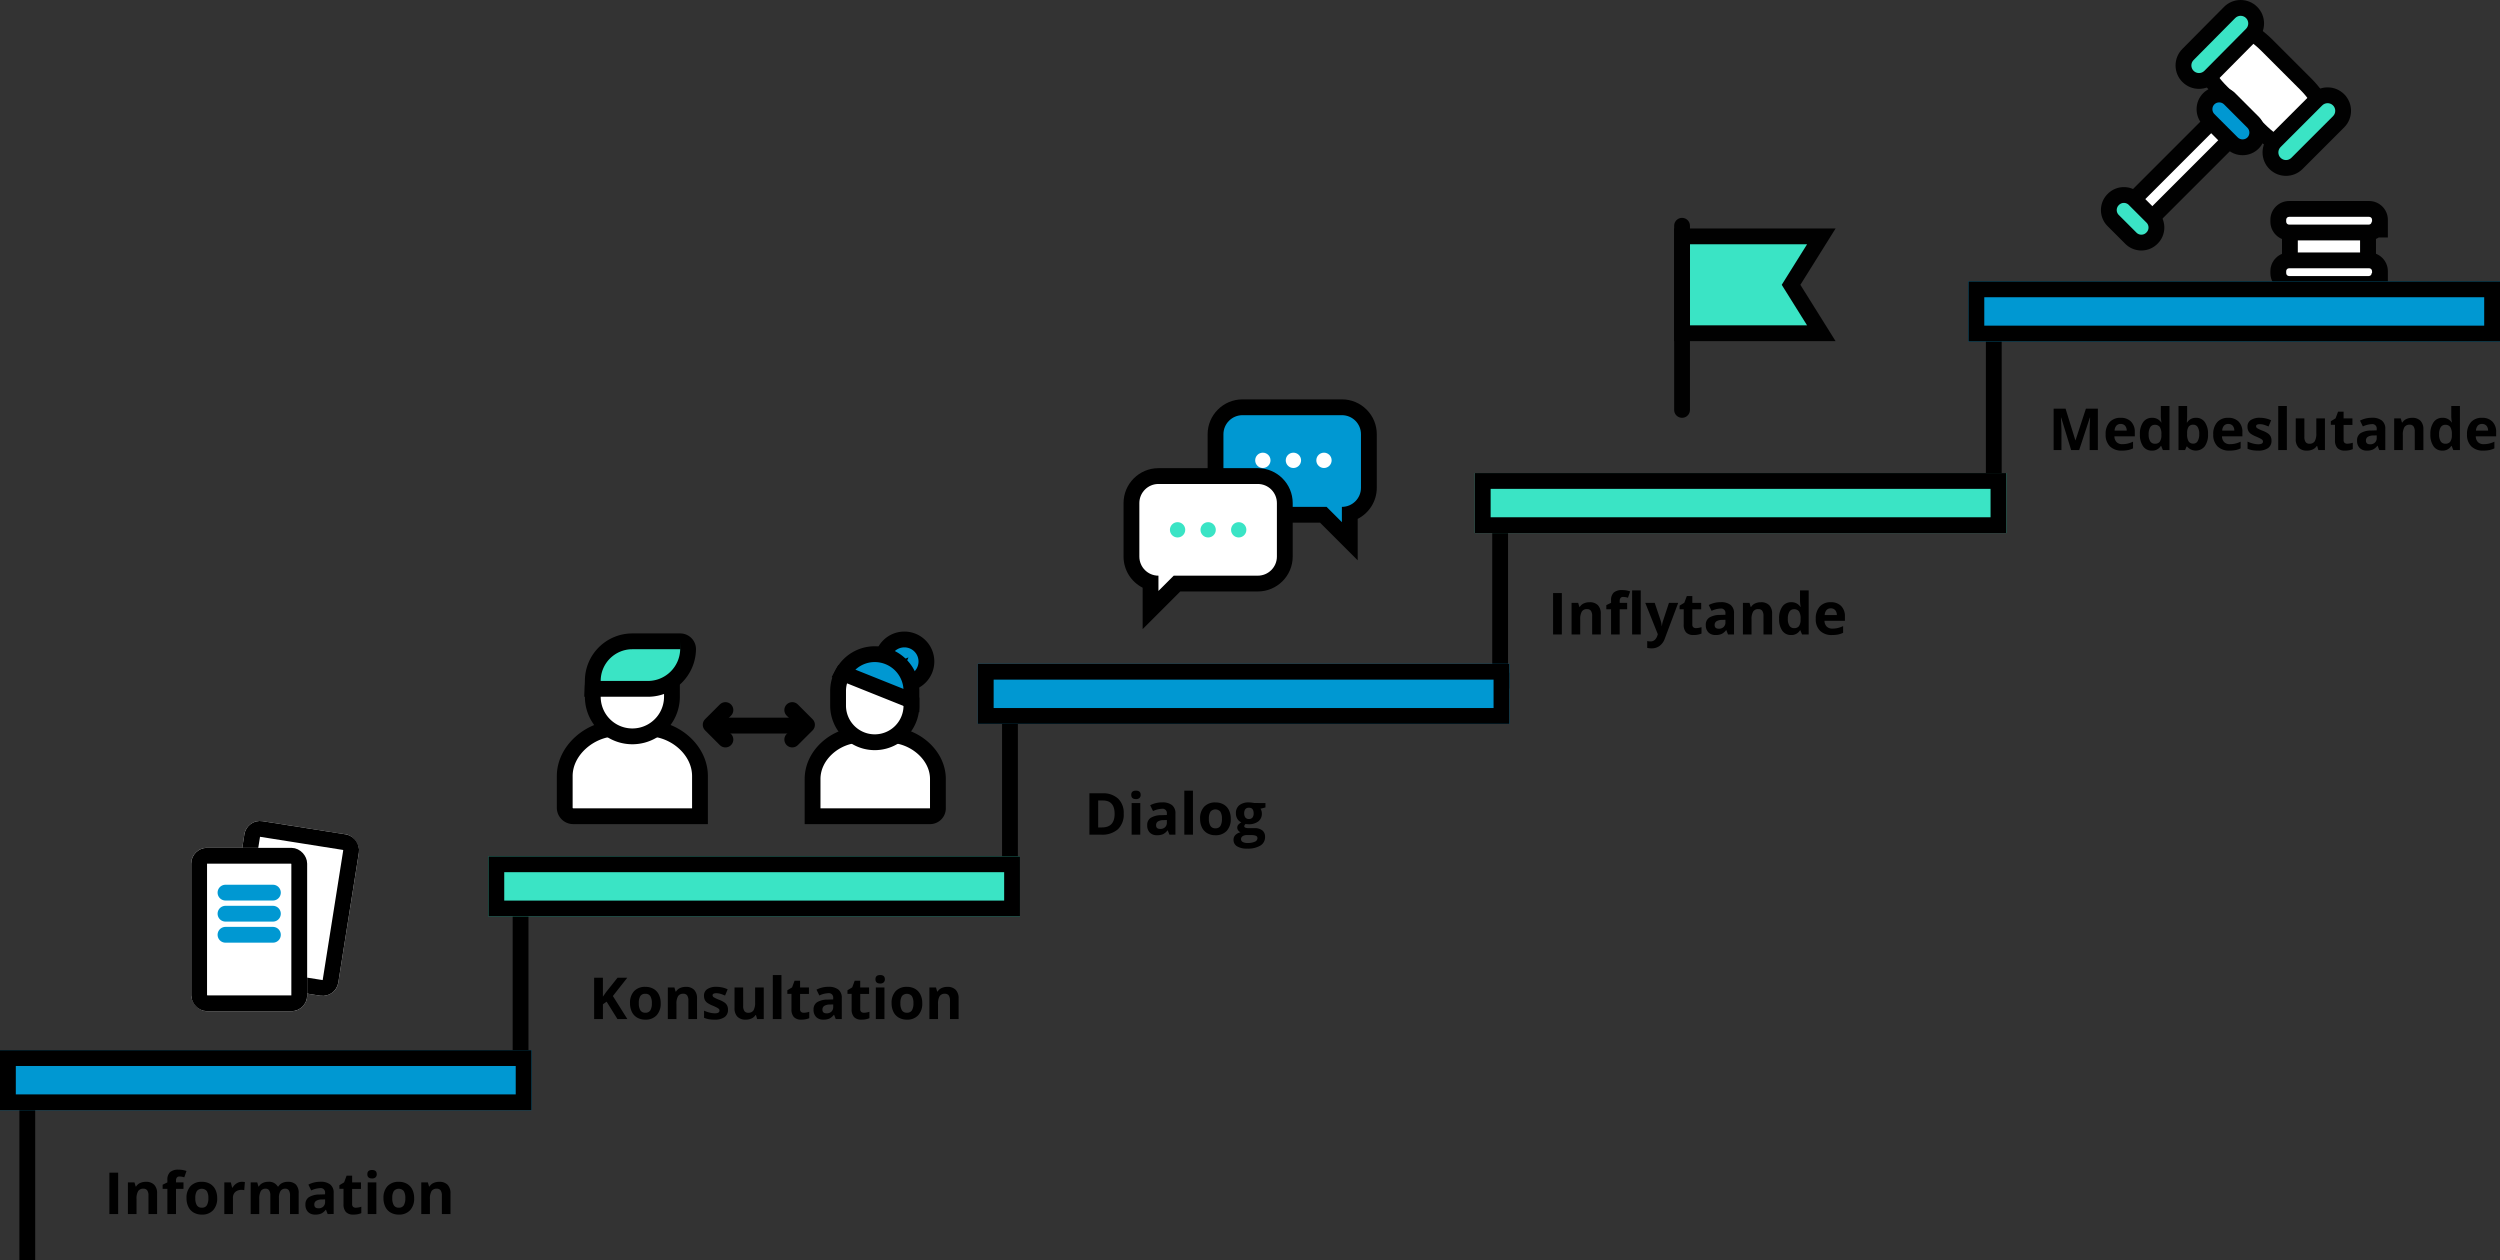 <svg xmlns="http://www.w3.org/2000/svg" width="474.48" height="239.152" viewBox="0 0 474.48 239.152">
  <rect x="0" y="0" width="474.48" height="239.152" fill="#333333" stroke="none"/>
  <g id="Group_6308" data-name="Group 6308" transform="translate(-222.76 -402.586)">
    <g id="Group_5951" data-name="Group 5951" transform="translate(-180.24)">
      <g id="Group_5950" data-name="Group 5950" transform="translate(44.146 1)">
        <path id="Path_41744" data-name="Path 41744" d="M56.5,204.538a2.387,2.387,0,0,1-3.457,0h0a2.387,2.387,0,0,1,0-3.457l17.64-17.64a2.387,2.387,0,0,1,3.457,0h0a2.387,2.387,0,0,1,0,3.457Z" transform="translate(711.274 237.867)" fill="#fff" stroke="#010101" stroke-miterlimit="10" stroke-width="3"/>
        <path id="Path_41745" data-name="Path 41745" d="M81.8,191.1h0a2.387,2.387,0,0,1,0,3.457L64.157,212.2a2.387,2.387,0,0,1-3.457,0h0" transform="translate(703.615 230.209)" fill="#fff" stroke="#010101" stroke-miterlimit="10" stroke-width="3"/>
        <path id="Path_41746" data-name="Path 41746" d="M9.685,395.285a2.811,2.811,0,0,1-4.022,0l-3.316-3.316a2.811,2.811,0,0,1,0-4.022h0a2.811,2.811,0,0,1,4.022,0l3.316,3.316a2.811,2.811,0,0,1,0,4.022Z" transform="translate(757.594 51.496)" fill="#3ae4c5" stroke="#010101" stroke-miterlimit="10" stroke-width="3"/>
        <path id="Path_41748" data-name="Path 41748" d="M226.78,50.129c-2.964,2.964-6.139,1.341-9.1-1.623l-7.268-7.268c-2.964-2.964-4.516-6.139-1.623-9.1l1.27-1.27c2.964-2.964,6.139-1.341,9.1,1.623l7.268,7.268c2.964,2.964,4.516,6.139,1.623,9.1Z" transform="translate(569.993 377.742)" fill="#fff" stroke="#010101" stroke-miterlimit="10" stroke-width="3"/>
        <g id="Path_41750" data-name="Path 41750" transform="translate(595.658 403.086)" fill="#3ae4c5" stroke-miterlimit="10">
          <path d="M 180.546 13.866 C 179.759 13.866 179.019 13.56 178.463 13.003 C 177.906 12.447 177.6 11.707 177.6 10.92 C 177.6 10.134 177.905 9.395 178.46 8.839 L 186.361 0.867 L 186.363 0.865 L 186.365 0.863 C 186.922 0.306 187.662 -3.591155973481364e-06 188.449 -3.591155973481364e-06 C 189.237 -3.591155973481364e-06 189.977 0.306 190.533 0.863 C 191.089 1.419 191.396 2.159 191.396 2.946 C 191.396 3.733 191.09 4.471 190.536 5.027 L 182.635 12.999 L 182.633 13.001 L 182.63 13.004 C 182.074 13.56 181.334 13.866 180.546 13.866 Z" stroke="none"/>
          <path d="M 180.546 12.366 C 180.917 12.366 181.287 12.225 181.57 11.943 L 189.472 3.97 C 190.037 3.405 190.037 2.488 189.472 1.923 C 188.908 1.359 187.991 1.359 187.426 1.923 L 179.523 9.897 C 178.959 10.461 178.959 11.378 179.523 11.943 C 179.806 12.225 180.176 12.366 180.546 12.366 M 180.546 15.366 C 179.358 15.366 178.242 14.904 177.402 14.064 C 176.562 13.225 176.1 12.108 176.1 10.92 C 176.1 9.735 176.56 8.621 177.396 7.782 L 185.305 -0.198 C 186.144 -1.038 187.261 -1.5 188.449 -1.5 C 189.637 -1.5 190.754 -1.038 191.594 -0.198 C 192.433 0.642 192.896 1.758 192.896 2.946 C 192.896 4.132 192.436 5.246 191.6 6.084 L 183.691 14.064 C 182.851 14.904 181.735 15.366 180.546 15.366 Z" stroke="none" fill="#010101"/>
        </g>
        <g id="Path_41752" data-name="Path 41752" transform="translate(424.969 231.668)" fill="#3ae4c5" stroke-miterlimit="10">
          <path d="M 367.746 201.796 C 366.959 201.796 366.219 201.489 365.663 200.933 C 365.106 200.377 364.8 199.637 364.8 198.849 C 364.8 198.062 365.106 197.322 365.663 196.765 L 373.565 188.863 C 374.122 188.306 374.862 188 375.649 188 C 376.436 188 377.177 188.306 377.733 188.863 C 378.882 190.012 378.882 191.881 377.733 193.03 L 369.83 200.933 C 369.274 201.489 368.534 201.796 367.746 201.796 Z" stroke="none"/>
          <path d="M 367.746 200.296 C 368.117 200.296 368.487 200.155 368.77 199.872 L 376.672 191.97 C 377.237 191.405 377.237 190.488 376.672 189.923 C 376.108 189.359 375.19 189.359 374.626 189.923 L 366.723 197.826 C 366.159 198.391 366.159 199.308 366.723 199.872 C 367.006 200.155 367.376 200.296 367.746 200.296 M 367.746 203.296 C 366.558 203.296 365.442 202.833 364.602 201.994 C 363.762 201.154 363.3 200.037 363.3 198.849 C 363.3 197.661 363.762 196.544 364.602 195.705 L 372.505 187.802 C 373.344 186.962 374.461 186.5 375.649 186.5 C 376.837 186.5 377.954 186.962 378.793 187.802 C 380.527 189.536 380.527 192.357 378.794 194.091 L 370.891 201.994 C 370.051 202.833 368.935 203.296 367.746 203.296 Z" stroke="none" fill="#010101"/>
        </g>
        <g id="Group_1190" data-name="Group 1190" transform="translate(778.75 421.021)">
          <g id="Path_41754" data-name="Path 41754" transform="translate(-235.7 -176.5)" fill="#0098d2" stroke-miterlimit="10">
            <path d="M 241.433 185.021 C 240.68 185.021 239.977 184.733 239.455 184.211 L 235.01 179.766 C 234.488 179.243 234.2 178.541 234.2 177.788 C 234.2 177.034 234.488 176.332 235.01 175.81 C 235.532 175.288 236.234 175 236.988 175 C 237.741 175 238.443 175.288 238.966 175.81 L 243.411 180.255 C 243.933 180.777 244.221 181.48 244.221 182.233 C 244.221 182.986 243.933 183.689 243.411 184.211 C 242.889 184.733 242.186 185.021 241.433 185.021 Z" stroke="none"/>
            <path d="M 241.433 183.521 C 241.768 183.521 242.103 183.397 242.35 183.15 C 242.844 182.656 242.844 181.81 242.35 181.316 L 237.905 176.87 C 237.411 176.376 236.564 176.376 236.07 176.87 C 235.577 177.364 235.577 178.211 236.07 178.705 L 240.516 183.15 C 240.763 183.397 241.098 183.521 241.433 183.521 M 241.433 186.521 C 240.279 186.521 239.2 186.077 238.394 185.272 L 233.949 180.826 C 233.144 180.021 232.7 178.942 232.7 177.788 C 232.7 176.634 233.144 175.555 233.949 174.749 C 234.755 173.944 235.834 173.5 236.988 173.5 C 238.142 173.5 239.221 173.944 240.026 174.749 L 244.472 179.194 C 245.277 180 245.721 181.079 245.721 182.233 C 245.721 183.387 245.277 184.466 244.472 185.272 C 243.666 186.077 242.587 186.521 241.433 186.521 Z" stroke="none" fill="#010101"/>
          </g>
        </g>
      </g>
      <g id="Group_5949" data-name="Group 5949" transform="translate(50.146)">
        <rect id="Rectangle_1995" data-name="Rectangle 1995" width="14.818" height="6.35" transform="translate(787.459 446.219)" fill="#fff" stroke="#010101" stroke-miterlimit="10" stroke-width="3"/>
        <g id="Group_1191" data-name="Group 1191" transform="translate(786.753 443.736)">
          <path id="Path_41755" data-name="Path 41755" d="M323.1,405.5h14.818v6.35" transform="translate(-322.394 -404.018)" fill="#fff" stroke="#010101" stroke-miterlimit="10" stroke-width="3"/>
          <g id="Path_41756" data-name="Path 41756" transform="translate(-315.1 -466.938)" fill="#fff" stroke-miterlimit="10">
            <path d="M 330.764 479.682 L 315.664 479.682 C 314.526 479.682 313.6 478.756 313.6 477.617 L 313.6 477.264 C 313.6 476.126 314.526 475.2 315.664 475.2 L 330.835 475.2 C 331.973 475.2 332.899 476.126 332.899 477.264 L 332.899 477.617 L 332.899 479.117 L 332.181 479.117 C 331.811 479.467 331.312 479.682 330.764 479.682 Z" stroke="none"/>
            <path d="M 330.764 478.182 C 331.117 478.182 331.329 477.899 331.329 477.617 L 331.399 477.617 L 331.399 477.264 C 331.399 476.912 331.117 476.7 330.835 476.7 L 315.664 476.7 C 315.312 476.7 315.1 476.982 315.1 477.264 L 315.1 477.617 C 315.1 477.97 315.382 478.182 315.664 478.182 L 330.764 478.182 M 330.764 481.182 L 315.664 481.182 C 313.699 481.182 312.1 479.583 312.1 477.617 L 312.1 477.264 C 312.1 475.299 313.699 473.7 315.664 473.7 L 330.835 473.7 C 332.8 473.7 334.399 475.299 334.399 477.264 L 334.399 480.617 L 332.687 480.617 C 332.132 480.974 331.472 481.182 330.764 481.182 Z" stroke="none" fill="#010101"/>
          </g>
          <g id="Path_41757" data-name="Path 41757" transform="translate(-315.1 -388.7)" fill="#fff" stroke-miterlimit="10">
            <path d="M 330.764 391.682 L 315.664 391.682 C 314.526 391.682 313.6 390.756 313.6 389.617 L 313.6 389.264 C 313.6 388.126 314.526 387.2 315.664 387.2 L 330.835 387.2 C 331.973 387.2 332.899 388.126 332.899 389.264 L 332.899 389.617 L 332.899 391.117 L 332.181 391.117 C 331.811 391.467 331.312 391.682 330.764 391.682 Z" stroke="none"/>
            <path d="M 330.764 390.182 C 331.117 390.182 331.329 389.899 331.329 389.617 L 331.399 389.617 L 331.399 389.264 C 331.399 388.912 331.117 388.7 330.835 388.7 L 315.664 388.7 C 315.312 388.7 315.1 388.982 315.1 389.264 L 315.1 389.617 C 315.1 389.97 315.382 390.182 315.664 390.182 L 330.764 390.182 M 330.764 393.182 L 315.664 393.182 C 313.699 393.182 312.1 391.583 312.1 389.617 L 312.1 389.264 C 312.1 387.299 313.699 385.7 315.664 385.7 L 330.835 385.7 C 332.8 385.7 334.399 387.299 334.399 389.264 L 334.399 392.617 L 332.687 392.617 C 332.132 392.974 331.472 393.182 330.764 393.182 Z" stroke="none" fill="#010101"/>
          </g>
        </g>
      </g>
    </g>
    <path id="Path_43878" data-name="Path 43878" d="M3551.436-22991.043v-37.246h94.782" transform="translate(-3323.495 23632.781)" fill="none" stroke="#000" stroke-width="3"/>
    <path id="Path_43879" data-name="Path 43879" d="M3551.436-22991.043v-37.246h94.782" transform="translate(-3229.877 23596.418)" fill="none" stroke="#000" stroke-width="3"/>
    <path id="Path_43880" data-name="Path 43880" d="M3551.436-22991.043v-37.246h94.782" transform="translate(-3136.992 23560.051)" fill="none" stroke="#000" stroke-width="3"/>
    <path id="Path_43881" data-name="Path 43881" d="M3551.436-22991.043v-37.246h94.782" transform="translate(-3043.962 23523.246)" fill="none" stroke="#000" stroke-width="3"/>
    <path id="Path_43882" data-name="Path 43882" d="M3551.436-22991.043v-37.246h94.782" transform="translate(-2950.272 23486.879)" fill="none" stroke="#000" stroke-width="3"/>
    <g id="Rectangle_3789" data-name="Rectangle 3789" transform="translate(222.76 601.902)" fill="#0098d2" stroke="#000" stroke-width="3">
      <rect width="100.88" height="11.392" stroke="none"/>
      <rect x="1.5" y="1.5" width="97.88" height="8.392" fill="none"/>
    </g>
    <g id="Rectangle_3798" data-name="Rectangle 3798" transform="translate(315.461 565.119)" fill="#3ae4c5" stroke="#000" stroke-width="3">
      <rect width="100.88" height="11.392" stroke="none"/>
      <rect x="1.5" y="1.5" width="97.88" height="8.392" fill="none"/>
    </g>
    <g id="Rectangle_3799" data-name="Rectangle 3799" transform="translate(408.346 528.574)" fill="#0098d2" stroke="#000" stroke-width="3">
      <rect width="100.88" height="11.392" stroke="none"/>
      <rect x="1.5" y="1.5" width="97.88" height="8.392" fill="none"/>
    </g>
    <g id="Rectangle_3800" data-name="Rectangle 3800" transform="translate(502.671 492.367)" fill="#3ae4c5" stroke="#000" stroke-width="3">
      <rect width="100.88" height="11.392" stroke="none"/>
      <rect x="1.5" y="1.5" width="97.88" height="8.392" fill="none"/>
    </g>
    <path id="Path_44107" data-name="Path 44107" d="M.988,12V4.147H2.653V12Zm9.056,0H8.406V8.493a1.685,1.685,0,0,0-.231-.975.84.84,0,0,0-.736-.325,1.106,1.106,0,0,0-.994.459,2.848,2.848,0,0,0-.306,1.523V12H4.5V6H5.752l.22.768h.091a1.731,1.731,0,0,1,.755-.658,2.57,2.57,0,0,1,1.093-.223,2.1,2.1,0,0,1,1.59.567,2.274,2.274,0,0,1,.542,1.635ZM15.05,7.225H13.632V12H11.994V7.225h-.9v-.79l.9-.44v-.44a1.967,1.967,0,0,1,.5-1.5,2.314,2.314,0,0,1,1.617-.473,4.208,4.208,0,0,1,1.509.252l-.419,1.2a3.054,3.054,0,0,0-.913-.156.591.591,0,0,0-.5.207.855.855,0,0,0-.156.529V6H15.05Zm2.245,1.762a2.52,2.52,0,0,0,.293,1.348,1.047,1.047,0,0,0,.953.457,1.03,1.03,0,0,0,.943-.454,2.557,2.557,0,0,0,.287-1.351,2.48,2.48,0,0,0-.29-1.337,1.233,1.233,0,0,0-1.9,0A2.478,2.478,0,0,0,17.295,8.987Zm4.152,0a3.227,3.227,0,0,1-.773,2.293,2.8,2.8,0,0,1-2.154.827,3.013,3.013,0,0,1-1.525-.379,2.52,2.52,0,0,1-1.015-1.088,3.655,3.655,0,0,1-.354-1.654A3.209,3.209,0,0,1,16.393,6.7a2.821,2.821,0,0,1,2.159-.816,3.03,3.03,0,0,1,1.525.376,2.509,2.509,0,0,1,1.015,1.08A3.621,3.621,0,0,1,21.447,8.987Zm4.705-3.1a2.642,2.642,0,0,1,.553.048l-.124,1.536a1.877,1.877,0,0,0-.483-.054,1.737,1.737,0,0,0-1.222.4,1.456,1.456,0,0,0-.438,1.128V12H22.8V6h1.241L24.283,7h.081a2.257,2.257,0,0,1,.755-.814A1.861,1.861,0,0,1,26.152,5.882ZM33.172,12H31.534V8.493a1.767,1.767,0,0,0-.218-.975.765.765,0,0,0-.685-.325.992.992,0,0,0-.913.462,3.03,3.03,0,0,0-.285,1.52V12H27.8V6h1.251l.22.768h.091a1.664,1.664,0,0,1,.7-.647A2.267,2.267,0,0,1,31.1,5.882a1.887,1.887,0,0,1,1.826.881h.145a1.622,1.622,0,0,1,.712-.65,2.373,2.373,0,0,1,1.061-.231,2.094,2.094,0,0,1,1.544.524,2.3,2.3,0,0,1,.524,1.678V12H35.272V8.493a1.767,1.767,0,0,0-.218-.975.765.765,0,0,0-.685-.325,1.022,1.022,0,0,0-.9.43,2.438,2.438,0,0,0-.3,1.364Zm9.238,0-.317-.816H42.05a2.42,2.42,0,0,1-.851.722,2.751,2.751,0,0,1-1.141.2,1.846,1.846,0,0,1-1.362-.494,1.9,1.9,0,0,1-.5-1.407,1.585,1.585,0,0,1,.669-1.41,3.875,3.875,0,0,1,2.017-.5l1.042-.032V8a.817.817,0,0,0-.935-.913,4.259,4.259,0,0,0-1.692.435l-.542-1.106a4.882,4.882,0,0,1,2.3-.542A2.864,2.864,0,0,1,42.91,6.4,1.945,1.945,0,0,1,43.554,8v4Zm-.483-2.782-.634.021a2.03,2.03,0,0,0-1.063.258.81.81,0,0,0-.349.72q0,.693.795.693a1.259,1.259,0,0,0,.91-.328,1.151,1.151,0,0,0,.341-.87ZM47.771,10.8a3.551,3.551,0,0,0,1.031-.188v1.219a3.677,3.677,0,0,1-1.5.274,1.841,1.841,0,0,1-1.431-.5,2.163,2.163,0,0,1-.448-1.49v-2.9h-.784V6.532l.9-.548.473-1.268h1.047V6h1.681v1.23H47.056v2.9a.64.64,0,0,0,.2.516A.774.774,0,0,0,47.771,10.8Zm2.175-6.359q0-.8.892-.8t.892.8a.78.78,0,0,1-.223.594.937.937,0,0,1-.669.212Q49.946,5.249,49.946,4.443ZM51.654,12H50.016V6h1.638Zm3.024-3.013a2.52,2.52,0,0,0,.293,1.348,1.047,1.047,0,0,0,.953.457,1.03,1.03,0,0,0,.943-.454,2.557,2.557,0,0,0,.287-1.351,2.48,2.48,0,0,0-.29-1.337,1.233,1.233,0,0,0-1.9,0A2.478,2.478,0,0,0,54.678,8.987Zm4.152,0a3.227,3.227,0,0,1-.773,2.293,2.8,2.8,0,0,1-2.154.827,3.013,3.013,0,0,1-1.525-.379,2.52,2.52,0,0,1-1.015-1.088,3.655,3.655,0,0,1-.354-1.654A3.209,3.209,0,0,1,53.775,6.7a2.821,2.821,0,0,1,2.159-.816,3.03,3.03,0,0,1,1.525.376,2.509,2.509,0,0,1,1.015,1.08A3.621,3.621,0,0,1,58.83,8.987ZM65.726,12H64.088V8.493a1.685,1.685,0,0,0-.231-.975.84.84,0,0,0-.736-.325,1.106,1.106,0,0,0-.994.459,2.848,2.848,0,0,0-.306,1.523V12H60.183V6h1.251l.22.768h.091a1.731,1.731,0,0,1,.755-.658,2.57,2.57,0,0,1,1.093-.223,2.1,2.1,0,0,1,1.59.567,2.274,2.274,0,0,1,.542,1.635Z" transform="translate(242.533 621)"/>
    <path id="Path_44106" data-name="Path 44106" d="M7.3,12H5.414L3.357,8.691l-.7.5V12H.988V4.147H2.653V7.741l.655-.924L5.436,4.147H7.283L4.544,7.623ZM9.469,8.987a2.52,2.52,0,0,0,.293,1.348,1.047,1.047,0,0,0,.953.457,1.03,1.03,0,0,0,.943-.454,2.557,2.557,0,0,0,.287-1.351,2.48,2.48,0,0,0-.29-1.337A1.049,1.049,0,0,0,10.7,7.2a1.045,1.045,0,0,0-.945.443A2.478,2.478,0,0,0,9.469,8.987Zm4.152,0a3.227,3.227,0,0,1-.773,2.293,2.8,2.8,0,0,1-2.154.827,3.013,3.013,0,0,1-1.525-.379,2.52,2.52,0,0,1-1.015-1.088A3.655,3.655,0,0,1,7.8,8.987,3.209,3.209,0,0,1,8.567,6.7a2.821,2.821,0,0,1,2.159-.816,3.03,3.03,0,0,1,1.525.376,2.509,2.509,0,0,1,1.015,1.08A3.621,3.621,0,0,1,13.621,8.987ZM20.518,12H18.879V8.493a1.685,1.685,0,0,0-.231-.975.84.84,0,0,0-.736-.325,1.106,1.106,0,0,0-.994.459,2.848,2.848,0,0,0-.306,1.523V12H14.975V6h1.251l.22.768h.091a1.731,1.731,0,0,1,.755-.658,2.57,2.57,0,0,1,1.093-.223,2.1,2.1,0,0,1,1.59.567,2.274,2.274,0,0,1,.542,1.635Zm5.876-1.783a1.653,1.653,0,0,1-.642,1.407,3.171,3.171,0,0,1-1.92.483,6.031,6.031,0,0,1-1.117-.089,4.226,4.226,0,0,1-.865-.26V10.4a5.711,5.711,0,0,0,1.029.36,4.165,4.165,0,0,0,1.007.145q.892,0,.892-.516a.43.43,0,0,0-.118-.314,1.713,1.713,0,0,0-.408-.274q-.29-.153-.773-.357a4.859,4.859,0,0,1-1.018-.537,1.512,1.512,0,0,1-.473-.567,1.87,1.87,0,0,1-.148-.787,1.426,1.426,0,0,1,.62-1.238,3.022,3.022,0,0,1,1.759-.438,4.993,4.993,0,0,1,2.111.473l-.494,1.182q-.451-.193-.843-.317a2.648,2.648,0,0,0-.8-.124q-.725,0-.725.392a.461.461,0,0,0,.234.381,6.354,6.354,0,0,0,1.023.478,4.753,4.753,0,0,1,1.031.532,1.573,1.573,0,0,1,.483.569A1.75,1.75,0,0,1,26.394,10.217ZM31.926,12l-.22-.768H31.62a1.728,1.728,0,0,1-.747.647,2.549,2.549,0,0,1-1.1.228,2.1,2.1,0,0,1-1.6-.567,2.28,2.28,0,0,1-.537-1.63V6h1.638V9.5a1.685,1.685,0,0,0,.231.975.84.84,0,0,0,.736.325,1.106,1.106,0,0,0,.994-.459,2.848,2.848,0,0,0,.306-1.523V6h1.638v6Zm4.614,0H34.9V3.643H36.54Zm4.249-1.2a3.551,3.551,0,0,0,1.031-.188v1.219a3.677,3.677,0,0,1-1.5.274,1.841,1.841,0,0,1-1.431-.5,2.163,2.163,0,0,1-.448-1.49v-2.9h-.784V6.532l.9-.548.473-1.268h1.047V6h1.681v1.23H40.074v2.9a.64.64,0,0,0,.2.516A.774.774,0,0,0,40.788,10.8ZM46.847,12l-.317-.816h-.043a2.42,2.42,0,0,1-.851.722,2.751,2.751,0,0,1-1.141.2,1.846,1.846,0,0,1-1.362-.494,1.9,1.9,0,0,1-.5-1.407A1.585,1.585,0,0,1,43.3,8.8a3.875,3.875,0,0,1,2.017-.5l1.042-.032V8a.817.817,0,0,0-.935-.913,4.259,4.259,0,0,0-1.692.435l-.542-1.106a4.882,4.882,0,0,1,2.3-.542,2.864,2.864,0,0,1,1.853.526A1.945,1.945,0,0,1,47.991,8v4Zm-.483-2.782-.634.021a2.03,2.03,0,0,0-1.063.258.81.81,0,0,0-.349.72q0,.693.795.693a1.259,1.259,0,0,0,.91-.328,1.151,1.151,0,0,0,.341-.87ZM52.207,10.8a3.551,3.551,0,0,0,1.031-.188v1.219a3.677,3.677,0,0,1-1.5.274,1.841,1.841,0,0,1-1.431-.5,2.163,2.163,0,0,1-.448-1.49v-2.9H49.07V6.532l.9-.548.473-1.268h1.047V6h1.681v1.23H51.493v2.9a.64.64,0,0,0,.2.516A.774.774,0,0,0,52.207,10.8Zm2.175-6.359q0-.8.892-.8t.892.8a.78.78,0,0,1-.223.594.937.937,0,0,1-.669.212Q54.382,5.249,54.382,4.443ZM56.09,12H54.452V6H56.09Zm3.024-3.013a2.52,2.52,0,0,0,.293,1.348,1.047,1.047,0,0,0,.953.457,1.03,1.03,0,0,0,.943-.454,2.557,2.557,0,0,0,.287-1.351,2.48,2.48,0,0,0-.29-1.337,1.233,1.233,0,0,0-1.9,0A2.478,2.478,0,0,0,59.114,8.987Zm4.152,0a3.227,3.227,0,0,1-.773,2.293,2.8,2.8,0,0,1-2.154.827,3.013,3.013,0,0,1-1.525-.379A2.52,2.52,0,0,1,57.8,10.641a3.655,3.655,0,0,1-.354-1.654A3.209,3.209,0,0,1,58.212,6.7a2.821,2.821,0,0,1,2.159-.816,3.03,3.03,0,0,1,1.525.376,2.509,2.509,0,0,1,1.015,1.08A3.621,3.621,0,0,1,63.266,8.987ZM70.163,12H68.524V8.493a1.685,1.685,0,0,0-.231-.975.84.84,0,0,0-.736-.325,1.106,1.106,0,0,0-.994.459,2.848,2.848,0,0,0-.306,1.523V12H64.62V6h1.251l.22.768h.091a1.731,1.731,0,0,1,.755-.658,2.57,2.57,0,0,1,1.093-.223,2.1,2.1,0,0,1,1.59.567,2.274,2.274,0,0,1,.542,1.635Z" transform="translate(334.533 584)"/>
    <path id="Path_44105" data-name="Path 44105" d="M7.5,8a3.867,3.867,0,0,1-1.1,2.97A4.5,4.5,0,0,1,3.212,12H.988V4.147H3.454A4.152,4.152,0,0,1,6.44,5.163,3.734,3.734,0,0,1,7.5,8Zm-1.729.043q0-2.53-2.234-2.53H2.653v5.113h.714Q5.774,10.625,5.774,8.042Zm3.158-3.6q0-.8.892-.8t.892.8a.78.78,0,0,1-.223.594.937.937,0,0,1-.669.212Q8.932,5.249,8.932,4.443ZM10.64,12H9V6H10.64Zm5.532,0-.317-.816h-.043a2.42,2.42,0,0,1-.851.722,2.751,2.751,0,0,1-1.141.2,1.846,1.846,0,0,1-1.362-.494,1.9,1.9,0,0,1-.5-1.407A1.585,1.585,0,0,1,12.63,8.8a3.875,3.875,0,0,1,2.017-.5l1.042-.032V8a.817.817,0,0,0-.935-.913,4.259,4.259,0,0,0-1.692.435L12.52,6.414a4.882,4.882,0,0,1,2.3-.542,2.864,2.864,0,0,1,1.853.526A1.945,1.945,0,0,1,17.316,8v4Zm-.483-2.782-.634.021a2.03,2.03,0,0,0-1.063.258.81.81,0,0,0-.349.72q0,.693.795.693a1.259,1.259,0,0,0,.91-.328,1.151,1.151,0,0,0,.341-.87ZM20.641,12H19V3.643h1.638Zm3.024-3.013a2.52,2.52,0,0,0,.293,1.348,1.047,1.047,0,0,0,.953.457,1.03,1.03,0,0,0,.943-.454,2.557,2.557,0,0,0,.287-1.351,2.48,2.48,0,0,0-.29-1.337,1.233,1.233,0,0,0-1.9,0A2.478,2.478,0,0,0,23.665,8.987Zm4.152,0a3.227,3.227,0,0,1-.773,2.293,2.8,2.8,0,0,1-2.154.827,3.013,3.013,0,0,1-1.525-.379,2.52,2.52,0,0,1-1.015-1.088,3.655,3.655,0,0,1-.354-1.654A3.209,3.209,0,0,1,22.763,6.7a2.821,2.821,0,0,1,2.159-.816,3.03,3.03,0,0,1,1.525.376,2.509,2.509,0,0,1,1.015,1.08A3.621,3.621,0,0,1,27.817,8.987ZM34.4,6v.833l-.94.242a1.639,1.639,0,0,1,.258.9,1.822,1.822,0,0,1-.674,1.507,2.92,2.92,0,0,1-1.872.54l-.3-.016-.242-.027a.545.545,0,0,0-.252.43q0,.354.9.354H32.3a2.328,2.328,0,0,1,1.507.424,1.517,1.517,0,0,1,.518,1.246,1.848,1.848,0,0,1-.878,1.633,4.573,4.573,0,0,1-2.522.58,3.491,3.491,0,0,1-1.92-.438,1.39,1.39,0,0,1-.663-1.227,1.285,1.285,0,0,1,.338-.908,1.921,1.921,0,0,1,.994-.521,1.1,1.1,0,0,1-.44-.352.865.865,0,0,1,.011-1.09,2.3,2.3,0,0,1,.575-.448A1.612,1.612,0,0,1,29.071,9a1.994,1.994,0,0,1-.277-1.063,1.875,1.875,0,0,1,.639-1.52,2.764,2.764,0,0,1,1.826-.537,4.674,4.674,0,0,1,.6.046q.346.046.443.067Zm-4.635,6.854a.594.594,0,0,0,.325.532,1.788,1.788,0,0,0,.91.193,3.225,3.225,0,0,0,1.38-.242.737.737,0,0,0,.5-.661.468.468,0,0,0-.3-.467,2.419,2.419,0,0,0-.913-.129h-.849a1.285,1.285,0,0,0-.755.212A.654.654,0,0,0,29.761,12.849Zm.6-4.888a1.223,1.223,0,0,0,.223.773.81.81,0,0,0,.679.285.793.793,0,0,0,.677-.285,1.255,1.255,0,0,0,.215-.773q0-1.085-.892-1.085T30.357,7.961Z" transform="translate(428.533 549)"/>
    <path id="Path_44104" data-name="Path 44104" d="M.988,12V4.147H2.653V12Zm9.056,0H8.406V8.493a1.685,1.685,0,0,0-.231-.975.84.84,0,0,0-.736-.325,1.106,1.106,0,0,0-.994.459,2.848,2.848,0,0,0-.306,1.523V12H4.5V6H5.752l.22.768h.091a1.731,1.731,0,0,1,.755-.658,2.57,2.57,0,0,1,1.093-.223,2.1,2.1,0,0,1,1.59.567,2.274,2.274,0,0,1,.542,1.635ZM15.05,7.225H13.632V12H11.994V7.225h-.9v-.79l.9-.44v-.44a1.967,1.967,0,0,1,.5-1.5,2.314,2.314,0,0,1,1.617-.473,4.208,4.208,0,0,1,1.509.252l-.419,1.2a3.054,3.054,0,0,0-.913-.156.591.591,0,0,0-.5.207.855.855,0,0,0-.156.529V6H15.05ZM17.628,12H15.99V3.643h1.638Zm.854-6h1.794l1.133,3.378a4.688,4.688,0,0,1,.2,1.042h.032a4.6,4.6,0,0,1,.231-1.042L22.983,6h1.756L22.2,12.768a2.932,2.932,0,0,1-1,1.407,2.515,2.515,0,0,1-1.512.467,3.8,3.8,0,0,1-.833-.091v-1.3a2.8,2.8,0,0,0,.645.07,1.164,1.164,0,0,0,.76-.266,1.724,1.724,0,0,0,.508-.8l.1-.3ZM28.128,10.8a3.551,3.551,0,0,0,1.031-.188v1.219a3.677,3.677,0,0,1-1.5.274,1.841,1.841,0,0,1-1.431-.5,2.163,2.163,0,0,1-.448-1.49v-2.9h-.784V6.532l.9-.548.473-1.268h1.047V6H29.1v1.23H27.414v2.9a.64.64,0,0,0,.2.516A.774.774,0,0,0,28.128,10.8ZM34.187,12l-.317-.816h-.043a2.42,2.42,0,0,1-.851.722,2.751,2.751,0,0,1-1.141.2,1.846,1.846,0,0,1-1.362-.494,1.9,1.9,0,0,1-.5-1.407,1.585,1.585,0,0,1,.669-1.41,3.875,3.875,0,0,1,2.017-.5L33.7,8.262V8a.817.817,0,0,0-.935-.913,4.259,4.259,0,0,0-1.692.435l-.542-1.106a4.882,4.882,0,0,1,2.3-.542,2.864,2.864,0,0,1,1.853.526A1.945,1.945,0,0,1,35.331,8v4ZM33.7,9.218l-.634.021a2.03,2.03,0,0,0-1.063.258.81.81,0,0,0-.349.72q0,.693.795.693a1.259,1.259,0,0,0,.91-.328,1.151,1.151,0,0,0,.341-.87ZM42.561,12H40.922V8.493a1.685,1.685,0,0,0-.231-.975.84.84,0,0,0-.736-.325,1.106,1.106,0,0,0-.994.459,2.848,2.848,0,0,0-.306,1.523V12H37.018V6h1.251l.22.768h.091a1.731,1.731,0,0,1,.755-.658,2.57,2.57,0,0,1,1.093-.223,2.1,2.1,0,0,1,1.59.567,2.274,2.274,0,0,1,.542,1.635Zm3.588.107a1.95,1.95,0,0,1-1.662-.822,3.778,3.778,0,0,1-.6-2.277,3.782,3.782,0,0,1,.615-2.3,2,2,0,0,1,1.695-.824,1.959,1.959,0,0,1,1.729.881h.054a6.7,6.7,0,0,1-.124-1.2V3.643h1.644V12H48.238l-.317-.779h-.07A1.875,1.875,0,0,1,46.148,12.107Zm.575-1.305a1.11,1.11,0,0,0,.921-.365,2.125,2.125,0,0,0,.32-1.241V9.019a2.455,2.455,0,0,0-.3-1.386,1.107,1.107,0,0,0-.969-.419.962.962,0,0,0-.851.465,2.479,2.479,0,0,0-.3,1.351,2.349,2.349,0,0,0,.306,1.329A1,1,0,0,0,46.723,10.8Zm6.972-3.754a1.039,1.039,0,0,0-.816.33,1.529,1.529,0,0,0-.338.937h2.3a1.366,1.366,0,0,0-.317-.937A1.073,1.073,0,0,0,53.695,7.048Zm.231,5.06a3.1,3.1,0,0,1-2.267-.8,3.03,3.03,0,0,1-.816-2.267A3.333,3.333,0,0,1,51.6,6.707a2.687,2.687,0,0,1,2.087-.824,2.645,2.645,0,0,1,1.982.725,2.743,2.743,0,0,1,.709,2v.795H52.5a1.577,1.577,0,0,0,.414,1.09A1.455,1.455,0,0,0,54,10.888a4.5,4.5,0,0,0,1.026-.113,5.133,5.133,0,0,0,1.01-.36v1.268a3.847,3.847,0,0,1-.918.32A5.791,5.791,0,0,1,53.926,12.107Z" transform="translate(516.533 511)"/>
    <path id="Path_44103" data-name="Path 44103" d="M4.313,12,2.422,5.839H2.374q.1,1.88.1,2.508V12H.988V4.147H3.255l1.858,6h.032l1.971-6H9.383V12H7.831V8.283q0-.263.008-.607T7.912,5.85H7.863L5.838,12Zm9.4-4.952a1.039,1.039,0,0,0-.816.33,1.529,1.529,0,0,0-.338.937h2.3a1.366,1.366,0,0,0-.317-.937A1.073,1.073,0,0,0,13.718,7.048Zm.231,5.06a3.1,3.1,0,0,1-2.267-.8,3.03,3.03,0,0,1-.816-2.267,3.333,3.333,0,0,1,.755-2.334,2.687,2.687,0,0,1,2.087-.824,2.645,2.645,0,0,1,1.982.725,2.743,2.743,0,0,1,.709,2v.795H12.525a1.577,1.577,0,0,0,.414,1.09,1.455,1.455,0,0,0,1.085.392,4.5,4.5,0,0,0,1.026-.113,5.133,5.133,0,0,0,1.01-.36v1.268a3.847,3.847,0,0,1-.918.32A5.791,5.791,0,0,1,13.949,12.107Zm5.683,0a1.95,1.95,0,0,1-1.662-.822,3.778,3.778,0,0,1-.6-2.277,3.782,3.782,0,0,1,.615-2.3,2,2,0,0,1,1.695-.824,1.959,1.959,0,0,1,1.729.881h.054a6.7,6.7,0,0,1-.124-1.2V3.643h1.644V12H21.721l-.317-.779h-.07A1.875,1.875,0,0,1,19.631,12.107Zm.575-1.305a1.11,1.11,0,0,0,.921-.365,2.125,2.125,0,0,0,.32-1.241V9.019a2.455,2.455,0,0,0-.3-1.386,1.107,1.107,0,0,0-.969-.419.962.962,0,0,0-.851.465,2.479,2.479,0,0,0-.3,1.351,2.349,2.349,0,0,0,.306,1.329A1,1,0,0,0,20.206,10.8Zm7.826-4.92a1.942,1.942,0,0,1,1.665.83,3.808,3.808,0,0,1,.6,2.275,3.741,3.741,0,0,1-.62,2.3,2.166,2.166,0,0,1-3.349.048h-.113L25.942,12H24.691V3.643h1.638V5.587q0,.371-.064,1.187h.064A1.9,1.9,0,0,1,28.032,5.882Zm-.526,1.311a1.034,1.034,0,0,0-.886.373,2.143,2.143,0,0,0-.29,1.233v.177a2.53,2.53,0,0,0,.287,1.386,1.026,1.026,0,0,0,.91.419.914.914,0,0,0,.8-.465,2.515,2.515,0,0,0,.3-1.351,2.382,2.382,0,0,0-.3-1.329A.943.943,0,0,0,27.505,7.193Zm6.633-.145a1.039,1.039,0,0,0-.816.33,1.529,1.529,0,0,0-.338.937h2.3a1.366,1.366,0,0,0-.317-.937A1.073,1.073,0,0,0,34.139,7.048Zm.231,5.06a3.1,3.1,0,0,1-2.267-.8,3.03,3.03,0,0,1-.816-2.267,3.333,3.333,0,0,1,.755-2.334,2.687,2.687,0,0,1,2.087-.824,2.645,2.645,0,0,1,1.982.725,2.743,2.743,0,0,1,.709,2v.795H32.946a1.577,1.577,0,0,0,.414,1.09,1.455,1.455,0,0,0,1.085.392,4.5,4.5,0,0,0,1.026-.113,5.133,5.133,0,0,0,1.01-.36v1.268a3.847,3.847,0,0,1-.918.32A5.791,5.791,0,0,1,34.37,12.107Zm7.971-1.891a1.653,1.653,0,0,1-.642,1.407,3.171,3.171,0,0,1-1.92.483,6.031,6.031,0,0,1-1.117-.089,4.226,4.226,0,0,1-.865-.26V10.4a5.711,5.711,0,0,0,1.029.36,4.165,4.165,0,0,0,1.007.145q.892,0,.892-.516a.43.43,0,0,0-.118-.314,1.713,1.713,0,0,0-.408-.274q-.29-.153-.773-.357a4.859,4.859,0,0,1-1.018-.537,1.512,1.512,0,0,1-.473-.567,1.87,1.87,0,0,1-.148-.787,1.426,1.426,0,0,1,.62-1.238,3.022,3.022,0,0,1,1.759-.438,4.993,4.993,0,0,1,2.111.473l-.494,1.182q-.451-.193-.843-.317a2.648,2.648,0,0,0-.8-.124q-.725,0-.725.392a.461.461,0,0,0,.234.381,6.354,6.354,0,0,0,1.023.478,4.753,4.753,0,0,1,1.031.532,1.573,1.573,0,0,1,.483.569A1.75,1.75,0,0,1,42.34,10.217ZM45.257,12H43.619V3.643h1.638Zm5.973,0-.22-.768h-.086a1.728,1.728,0,0,1-.747.647,2.549,2.549,0,0,1-1.1.228,2.1,2.1,0,0,1-1.6-.567,2.28,2.28,0,0,1-.537-1.63V6h1.638V9.5a1.685,1.685,0,0,0,.231.975.84.84,0,0,0,.736.325,1.106,1.106,0,0,0,.994-.459,2.848,2.848,0,0,0,.306-1.523V6h1.638v6Zm5.505-1.2a3.551,3.551,0,0,0,1.031-.188v1.219a3.677,3.677,0,0,1-1.5.274,1.841,1.841,0,0,1-1.431-.5,2.163,2.163,0,0,1-.448-1.49v-2.9H53.6V6.532l.9-.548.473-1.268h1.047V6H57.7v1.23H56.021v2.9a.64.64,0,0,0,.2.516A.774.774,0,0,0,56.735,10.8ZM62.793,12l-.317-.816h-.043a2.42,2.42,0,0,1-.851.722,2.751,2.751,0,0,1-1.141.2,1.846,1.846,0,0,1-1.362-.494,1.9,1.9,0,0,1-.5-1.407,1.585,1.585,0,0,1,.669-1.41,3.875,3.875,0,0,1,2.017-.5l1.042-.032V8a.817.817,0,0,0-.935-.913,4.259,4.259,0,0,0-1.692.435l-.542-1.106a4.882,4.882,0,0,1,2.3-.542,2.864,2.864,0,0,1,1.853.526A1.945,1.945,0,0,1,63.938,8v4ZM62.31,9.218l-.634.021a2.03,2.03,0,0,0-1.063.258.81.81,0,0,0-.349.72q0,.693.795.693a1.259,1.259,0,0,0,.91-.328,1.151,1.151,0,0,0,.341-.87ZM71.167,12H69.529V8.493a1.685,1.685,0,0,0-.231-.975.84.84,0,0,0-.736-.325,1.106,1.106,0,0,0-.994.459,2.848,2.848,0,0,0-.306,1.523V12H65.624V6h1.251l.22.768h.091a1.731,1.731,0,0,1,.755-.658,2.57,2.57,0,0,1,1.093-.223,2.1,2.1,0,0,1,1.59.567,2.274,2.274,0,0,1,.542,1.635Zm3.588.107a1.95,1.95,0,0,1-1.662-.822,3.778,3.778,0,0,1-.6-2.277,3.782,3.782,0,0,1,.615-2.3A2,2,0,0,1,74.8,5.882a1.959,1.959,0,0,1,1.729.881h.054a6.7,6.7,0,0,1-.124-1.2V3.643H78.1V12H76.844l-.317-.779h-.07A1.875,1.875,0,0,1,74.755,12.107ZM75.33,10.8a1.11,1.11,0,0,0,.921-.365A2.125,2.125,0,0,0,76.57,9.2V9.019a2.455,2.455,0,0,0-.3-1.386,1.107,1.107,0,0,0-.969-.419.962.962,0,0,0-.851.465,2.479,2.479,0,0,0-.3,1.351,2.349,2.349,0,0,0,.306,1.329A1,1,0,0,0,75.33,10.8ZM82.3,7.048a1.039,1.039,0,0,0-.816.33,1.529,1.529,0,0,0-.338.937h2.3a1.366,1.366,0,0,0-.317-.937A1.073,1.073,0,0,0,82.3,7.048Zm.231,5.06a3.1,3.1,0,0,1-2.267-.8,3.03,3.03,0,0,1-.816-2.267A3.333,3.333,0,0,1,80.2,6.707a2.687,2.687,0,0,1,2.087-.824,2.645,2.645,0,0,1,1.982.725,2.743,2.743,0,0,1,.709,2v.795H81.109a1.577,1.577,0,0,0,.414,1.09,1.455,1.455,0,0,0,1.085.392,4.5,4.5,0,0,0,1.026-.113,5.133,5.133,0,0,0,1.01-.36v1.268a3.847,3.847,0,0,1-.918.32A5.791,5.791,0,0,1,82.532,12.107Z" transform="translate(611.533 476)"/>
    <g id="Group_2569" data-name="Group 2569" transform="translate(-669.42 207.453)">
      <g id="Group_1493" data-name="Group 1493" transform="translate(1046.401 316.5)">
        <path id="Path_41730" data-name="Path 41730" d="M30.182,10.863A4.182,4.182,0,1,0,26,6.682c0,1.9,1.059,2.537,2.091,2.091C27.645,9.813,28.286,10.863,30.182,10.863Z" transform="translate(-12.758 -2.5)" fill="#0098d2" stroke="#000" stroke-miterlimit="10" stroke-width="3"/>
        <path id="Path_41732" data-name="Path 41732" d="M2.5,205.863v7.062H24.8a1.491,1.491,0,0,0,1.487-1.487v-5.575c0-4.674-4.609-8.363-9.209-8.363H11.5C7.007,197.5,2.5,201.189,2.5,205.863Z" transform="translate(-2.5 -179.38)" fill="#fff" stroke="#000" stroke-miterlimit="10" stroke-width="3"/>
        <path id="Path_41733" data-name="Path 41733" d="M56.6,67.77v2.788a6.96,6.96,0,1,0,13.92,0V69.61l-2.2-2.648-4.767-1.84L60.01,63.7l-2.509.7A6.813,6.813,0,0,0,56.6,67.77Z" transform="translate(-51.759 -58.013)" fill="#fff" stroke="#000" stroke-miterlimit="10" stroke-width="3"/>
        <path id="Path_41734" data-name="Path 41734" d="M56.6,36.1l6.049,2.425,6.969,2.788v-1.84A6.972,6.972,0,0,0,62.649,32.5,6.9,6.9,0,0,0,56.6,36.1Z" transform="translate(-50.857 -29.712)" fill="#0098d2" stroke="#000" stroke-miterlimit="10" stroke-width="3"/>
      </g>
      <g id="Group_1494" data-name="Group 1494" transform="translate(999.362 316.852)">
        <path id="Path_41731" data-name="Path 41731" d="M258.5,206.526v6.017a1.609,1.609,0,0,0,1.6,1.6h24.068v-7.622c0-4.964-4.814-9.026-9.838-9.026h-6.017C263.414,197.5,258.5,201.562,258.5,206.526Z" transform="translate(-258.5 -180.953)" fill="#fff" stroke="#000" stroke-miterlimit="10" stroke-width="3"/>
        <path id="Path_41735" data-name="Path 41735" d="M315.07,92.5h9.988a1.5,1.5,0,0,1,1.564,1.5v3.008a7.511,7.511,0,1,1-15.022,0v-1.5Z" transform="translate(-306.275 -86.483)" fill="#fff" stroke="#000" stroke-miterlimit="10" stroke-width="3"/>
        <path id="Path_41736" data-name="Path 41736" d="M281.06,40.021a7.507,7.507,0,0,1,7.5-7.521h9.086a1.49,1.49,0,0,1,1.5,1.5,7.641,7.641,0,0,1-7.581,7.521H281Z" transform="translate(-275.735 -32.5)" fill="#3ae4c5" stroke="#000" stroke-miterlimit="10" stroke-width="3"/>
      </g>
      <g id="Group_1499" data-name="Group 1499" transform="translate(1027.063 329.894)">
        <path id="Path_42018" data-name="Path 42018" d="M0,0,2.8,2.8,0,5.594" transform="translate(15.479 0)" fill="none" stroke="#000" stroke-linecap="round" stroke-linejoin="round" stroke-width="3"/>
        <path id="Path_42028" data-name="Path 42028" d="M0,0H16.129" transform="translate(1.522 2.952)" fill="none" stroke="#000" stroke-linecap="round" stroke-width="3"/>
        <path id="Path_42019" data-name="Path 42019" d="M0,0,2.8,2.8,0,5.594" transform="translate(2.797 5.594) rotate(180)" fill="none" stroke="#000" stroke-linecap="round" stroke-linejoin="round" stroke-width="3"/>
      </g>
    </g>
    <g id="Group_1439" data-name="Group 1439" transform="translate(-47.945 310.5)">
      <g id="Rectangle_2066" data-name="Rectangle 2066" transform="translate(317.56 247.47) rotate(9)" fill="#fff" stroke="#000" stroke-width="3">
        <rect width="22" height="31" rx="3" stroke="none"/>
        <rect x="1.5" y="1.5" width="19" height="28" rx="1.5" fill="none"/>
      </g>
      <g id="Rectangle_2067" data-name="Rectangle 2067" transform="translate(307 253)" fill="#fff" stroke="#000" stroke-width="3">
        <rect width="22" height="31" rx="3" stroke="none"/>
        <rect x="1.5" y="1.5" width="19" height="28" rx="1.5" fill="none"/>
      </g>
      <line id="Line_90" data-name="Line 90" x2="9" transform="translate(313.5 261.5)" fill="none" stroke="#0098d2" stroke-linecap="round" stroke-width="3"/>
      <line id="Line_91" data-name="Line 91" x2="9" transform="translate(313.5 265.5)" fill="none" stroke="#0098d2" stroke-linecap="round" stroke-width="3"/>
      <line id="Line_92" data-name="Line 92" x2="9" transform="translate(313.5 269.5)" fill="none" stroke="#0098d2" stroke-linecap="round" stroke-width="3"/>
    </g>
    <g id="Rectangle_3801" data-name="Rectangle 3801" transform="translate(596.361 456)" fill="#0098d2" stroke="#000" stroke-width="3">
      <rect width="100.88" height="11.392" stroke="none"/>
      <rect x="1.5" y="1.5" width="97.88" height="8.392" fill="none"/>
    </g>
    <g id="Group_5947" data-name="Group 5947" transform="translate(439 481.383)">
      <g id="Group_1976" data-name="Group 1976" transform="translate(0 0)">
        <g id="Group_1144" data-name="Group 1144">
          <g id="Path_41683" data-name="Path 41683" transform="translate(-178.243)" fill="#0098d2">
            <path d="M 218.181 23.925 L 215.621 21.365 L 213.159 18.903 L 197.824 18.903 C 194.998 18.903 192.7 16.605 192.7 13.78 L 192.7 3.624 C 192.7 0.798 194.998 -1.5 197.824 -1.5 L 216.689 -1.5 C 218.059 -1.5 219.347 -0.964 220.315 0.008 C 221.281 0.978 221.81 2.263 221.805 3.627 L 221.805 13.78 C 221.805 16.083 220.277 18.037 218.181 18.679 L 218.181 20.304 L 218.181 23.925 Z" stroke="none"/>
            <path d="M 197.824 1.9073486328125e-06 C 195.819 1.9073486328125e-06 194.2 1.627 194.2 3.624 L 194.2 13.78 C 194.2 15.785 195.827 17.403 197.824 17.403 L 213.781 17.403 L 216.681 20.304 L 216.681 17.403 C 218.686 17.403 220.305 15.776 220.305 13.78 L 220.305 3.624 C 220.313 1.627 218.686 1.9073486328125e-06 216.689 1.9073486328125e-06 L 197.824 1.9073486328125e-06 M 197.824 -3 L 216.689 -3 C 218.461 -3 220.126 -2.308 221.378 -1.051 C 222.626 0.202 223.31 1.863 223.305 3.627 L 223.305 13.78 C 223.305 16.353 221.83 18.588 219.681 19.684 L 219.681 27.546 L 212.538 20.403 L 197.824 20.403 C 194.171 20.403 191.2 17.432 191.2 13.78 L 191.2 3.624 C 191.2 -0.029 194.171 -3 197.824 -3 Z" stroke="none" fill="#000"/>
          </g>
          <g id="Path_41684" data-name="Path 41684" transform="translate(0 -145.843)" fill="#fff">
            <path d="M 2.124 182.825 L 2.124 179.204 L 2.124 177.583 C 0.029 176.943 -1.5 174.987 -1.5 172.68 L -1.5 162.524 C -1.5 159.698 0.798 157.4 3.624 157.4 L 22.481 157.4 C 25.306 157.4 27.605 159.698 27.605 162.524 L 27.605 172.68 C 27.605 175.505 25.306 177.803 22.481 177.803 L 7.145 177.803 L 4.684 180.265 L 2.124 182.825 Z" stroke="none"/>
            <path d="M 3.624 158.9 C 1.627 158.9 -1.9073486328125e-06 160.527 -1.9073486328125e-06 162.524 L -1.9073486328125e-06 172.68 C -1.9073486328125e-06 174.685 1.626 176.31 3.624 176.303 L 3.624 179.204 L 6.524 176.303 L 22.481 176.303 C 24.478 176.303 26.105 174.685 26.105 172.68 L 26.105 162.524 C 26.105 160.527 24.486 158.9 22.481 158.9 L 3.624 158.9 M 3.624 155.9 L 22.481 155.9 C 26.134 155.9 29.105 158.871 29.105 162.524 L 29.105 172.68 C 29.105 176.332 26.134 179.303 22.481 179.303 L 7.767 179.303 L 0.624 186.447 L 0.624 178.588 C -1.525 177.494 -3 175.256 -3 172.68 L -3 162.524 C -3 158.871 -0.029 155.9 3.624 155.9 Z" stroke="none" fill="#000"/>
          </g>
          <g id="Group_1143" data-name="Group 1143" transform="translate(5.801 20.304)">
            <ellipse id="Ellipse_143" data-name="Ellipse 143" cx="1.454" cy="1.454" rx="1.454" ry="1.454" transform="translate(11.602)" fill="#3ae4c5"/>
            <ellipse id="Ellipse_144" data-name="Ellipse 144" cx="1.454" cy="1.454" rx="1.454" ry="1.454" fill="#3ae4c5"/>
            <ellipse id="Ellipse_145" data-name="Ellipse 145" cx="1.454" cy="1.454" rx="1.454" ry="1.454" transform="translate(5.801)" fill="#3ae4c5"/>
          </g>
          <g id="Group_1962" data-name="Group 1962" transform="translate(21.984 7.118)">
            <ellipse id="Ellipse_143-2" data-name="Ellipse 143" cx="1.454" cy="1.454" rx="1.454" ry="1.454" transform="translate(11.602)" fill="#fff"/>
            <ellipse id="Ellipse_144-2" data-name="Ellipse 144" cx="1.454" cy="1.454" rx="1.454" ry="1.454" fill="#fff"/>
            <ellipse id="Ellipse_145-2" data-name="Ellipse 145" cx="1.454" cy="1.454" rx="1.454" ry="1.454" transform="translate(5.801)" fill="#fff"/>
          </g>
        </g>
      </g>
    </g>
    <g id="Group_5948" data-name="Group 5948" transform="translate(233 -232.832)">
      <g id="Group_1228" data-name="Group 1228" transform="translate(309 678.266)">
        <path id="Path_41818" data-name="Path 41818" d="M29.935,49.887H3.5V31.5H29.935l-5.747,9.194Z" transform="translate(-3.5 -29.486)" fill="#3ae4c5" stroke="#010101" stroke-linecap="round" stroke-miterlimit="10" stroke-width="3"/>
        <line id="Line_45" data-name="Line 45" y2="34.948" transform="translate(0)" fill="none" stroke="#010101" stroke-linecap="round" stroke-miterlimit="10" stroke-width="3"/>
      </g>
    </g>
  </g>
</svg>
